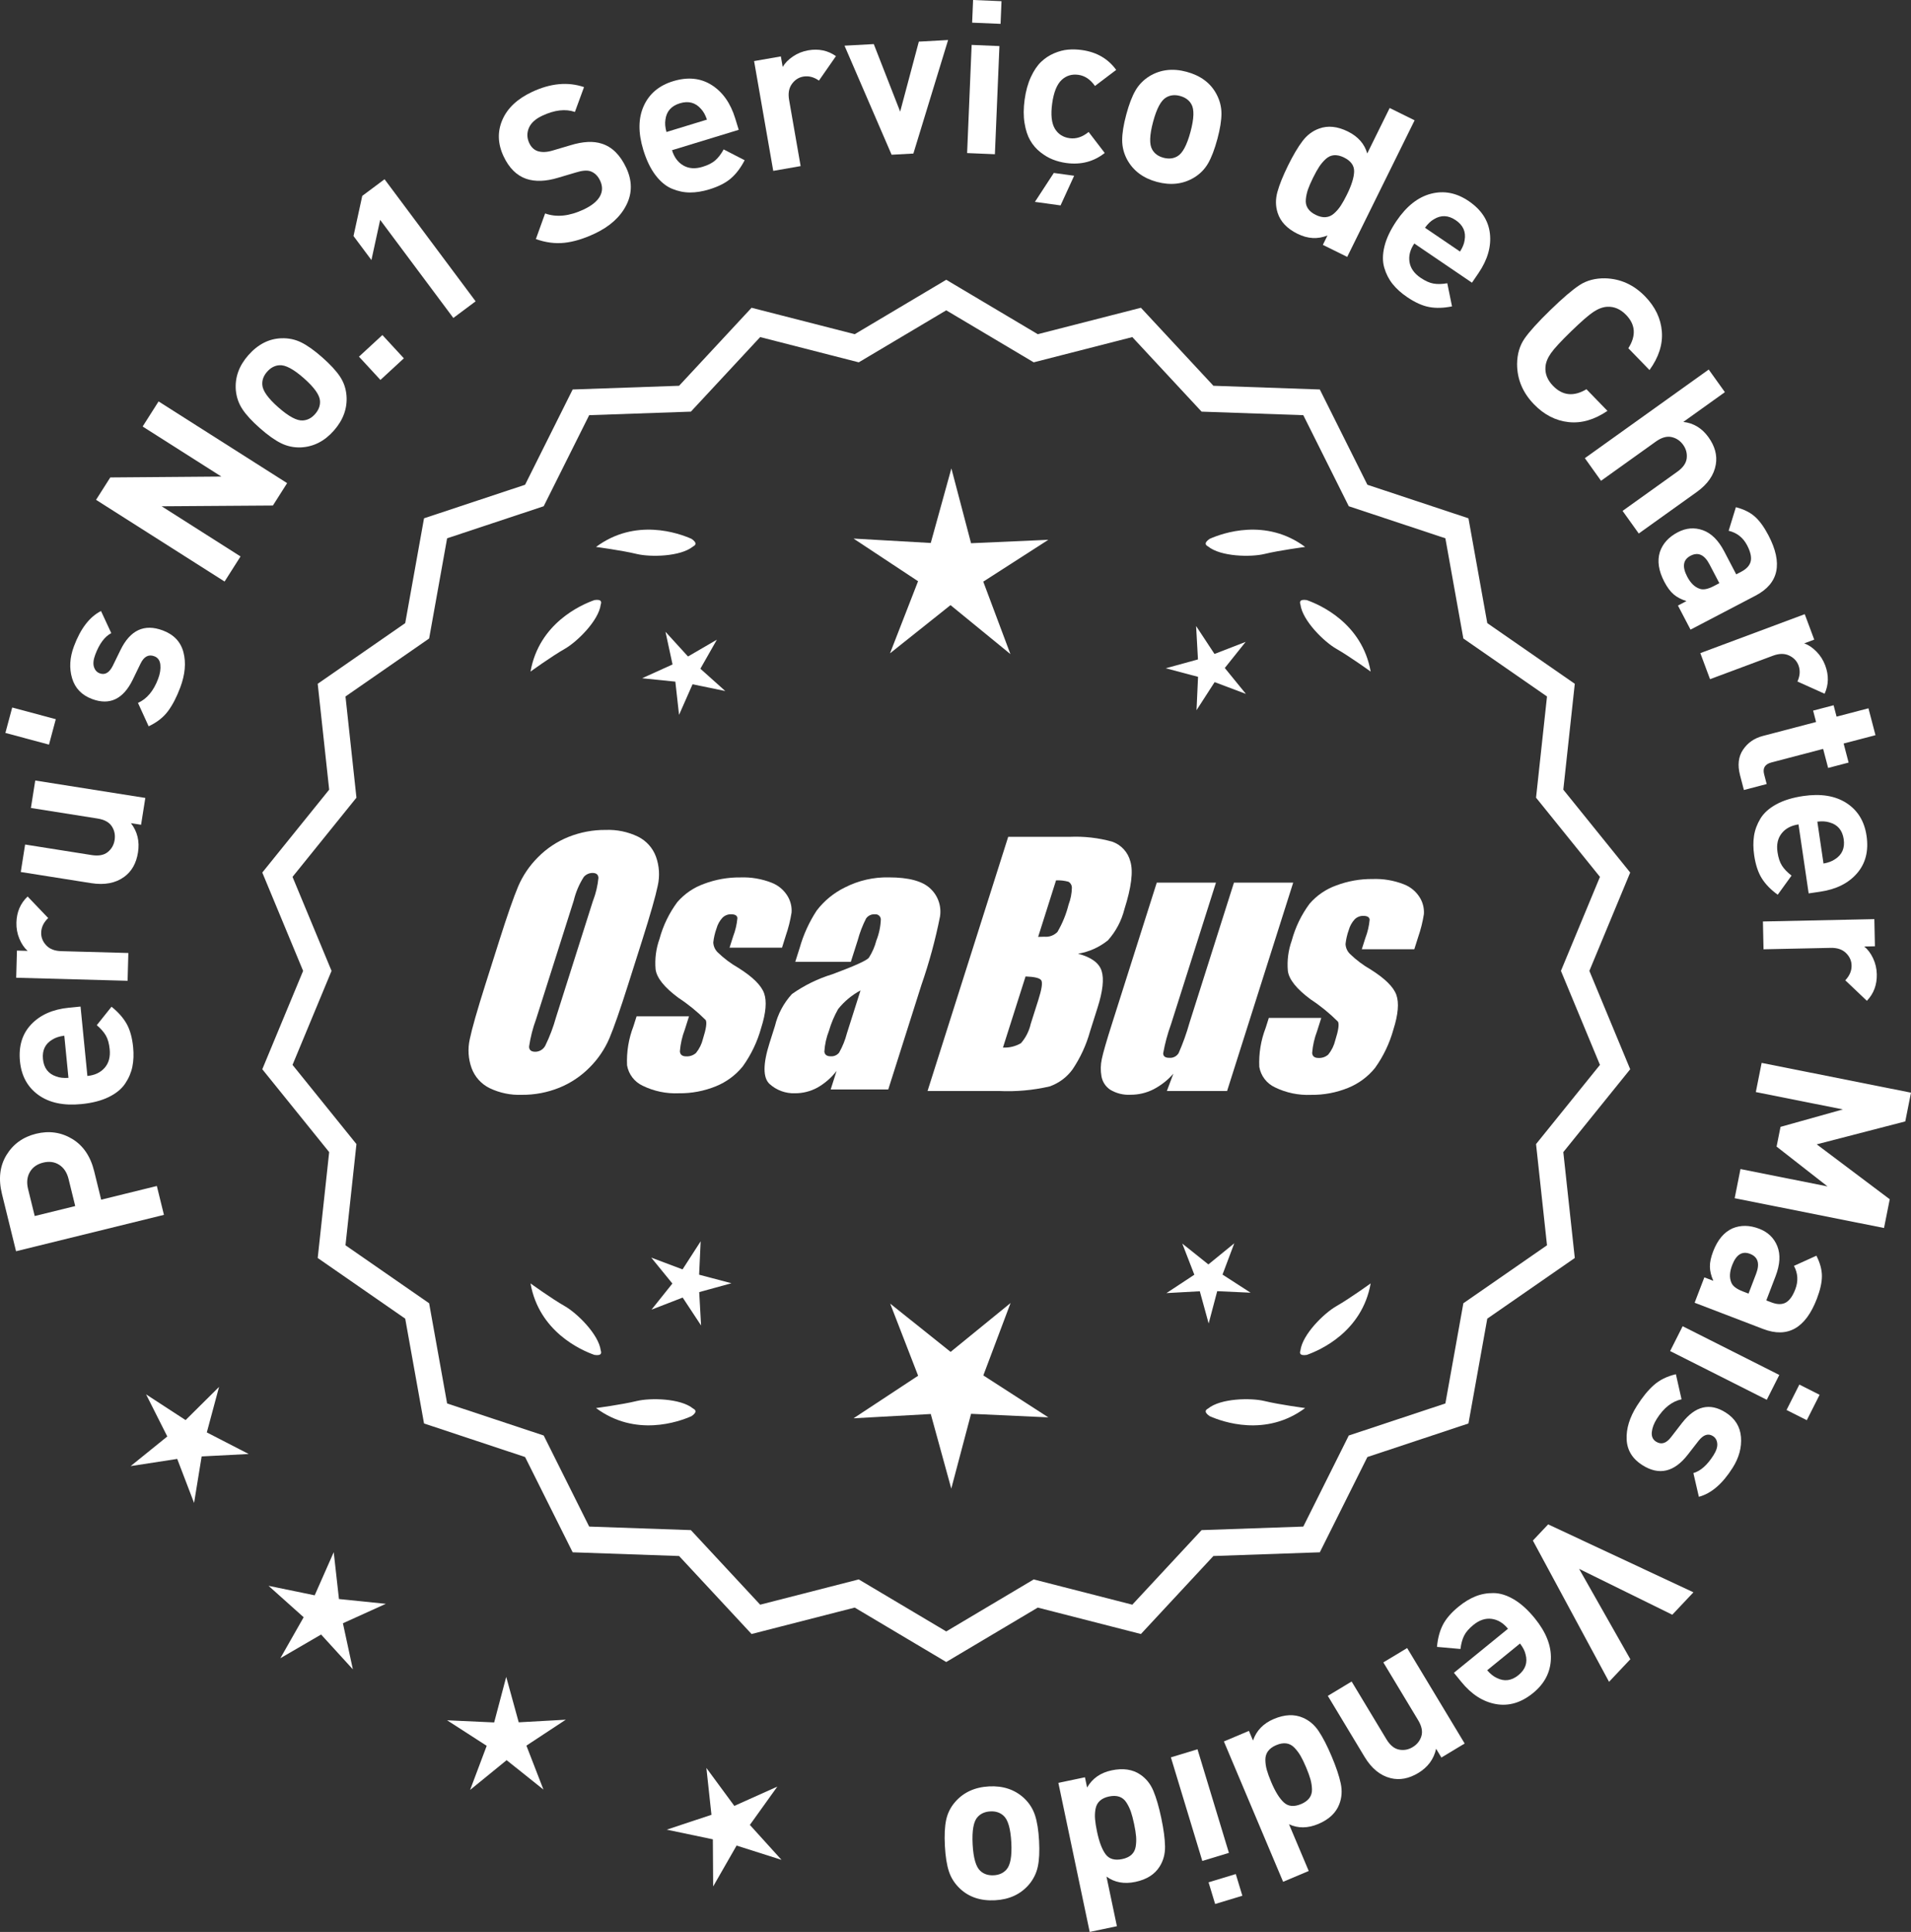 <?xml version="1.0" encoding="UTF-8"?>
<svg id="Layer_2" data-name="Layer 2" xmlns="http://www.w3.org/2000/svg" viewBox="0 0 303.76 307.03">
  <rect x="0" y="0" width="303.76" height="307.03" fill="#333333" stroke="none"/>
  <defs>
    <style>
      .cls-1 {
        fill: #fff;
      }
    </style>
  </defs>
  <g id="Layer_1-2" data-name="Layer 1">
    <g>
      <g>
        <polygon class="cls-1" points="34.819 220.413 29.5 225.686 23.222 221.6 26.593 228.289 20.768 232.997 28.171 231.858 30.849 238.853 32.053 231.461 39.533 231.075 32.874 227.646 34.819 220.413"/>
        <polygon class="cls-1" points="53.879 254.125 53.047 246.681 50.022 253.534 42.685 252.024 48.267 257.019 44.565 263.53 51.04 259.765 56.089 265.298 54.508 257.976 61.33 254.885 53.879 254.125"/>
        <polygon class="cls-1" points="82.452 273.717 80.465 266.494 78.55 273.736 71.067 273.393 77.362 277.452 74.724 284.463 80.53 279.731 86.382 284.406 83.675 277.422 89.931 273.301 82.452 273.717"/>
        <polygon class="cls-1" points="119.194 290.022 123.558 283.934 116.724 287.001 112.283 280.969 113.088 288.416 105.979 290.776 113.31 292.312 113.359 299.802 117.084 293.305 124.222 295.574 119.194 290.022"/>
      </g>
      <g>
        <path class="cls-1" d="M150.408,263.505l-14.465-8.599-16.302,4.175-11.457-12.326-16.818-.586-7.52-15.055-15.972-5.301-2.974-16.563-13.831-9.586,1.813-16.73-10.57-13.094,6.453-15.542-6.453-15.542,10.57-13.094-1.813-16.73,13.831-9.586,2.974-16.563,15.972-5.301,7.52-15.055,16.818-.586,11.457-12.326,16.302,4.175,14.465-8.599,14.465,8.599,16.302-4.175,11.457,12.326,16.818.586,7.52,15.055,15.972,5.301,2.974,16.563,13.831,9.586-1.813,16.73,10.57,13.094-6.453,15.542,6.453,15.542-10.57,13.094,1.813,16.73-13.831,9.586-2.974,16.563-15.972,5.301-7.52,15.055-16.818.586-11.457,12.326-16.302-4.175-14.465,8.599ZM136.42,251.586l13.988,8.315,13.988-8.315,15.764,4.038,11.079-11.92,16.263-.567,7.272-14.558,15.445-5.126,2.876-16.017,13.375-9.27-1.753-16.179,10.222-12.662-6.24-15.029,6.24-15.029-10.222-12.662,1.753-16.178-13.375-9.27-2.876-16.017-15.445-5.126-7.272-14.558-16.263-.567-11.079-11.92-15.764,4.038-13.988-8.316-13.988,8.316-15.764-4.038-11.079,11.92-16.263.567-7.272,14.558-15.445,5.126-2.876,16.017-13.375,9.27,1.753,16.178-10.222,12.662,6.24,15.029-6.24,15.029,10.222,12.662-1.753,16.179,13.375,9.27,2.876,16.017,15.445,5.126,7.272,14.558,16.263.567,11.079,11.92,15.764-4.038Z"/>
        <path class="cls-1" d="M150.408,264.132l-14.548-8.649-16.396,4.2-11.521-12.396-16.915-.59-7.563-15.141-16.063-5.333-2.991-16.658-13.91-9.641,1.823-16.827-10.632-13.169,6.49-15.631-6.49-15.631,10.632-13.17-1.823-16.827,13.91-9.641,2.991-16.658,16.063-5.332,7.563-15.141,16.915-.59,11.521-12.397,16.396,4.2,14.548-8.648,14.549,8.648,16.396-4.2,11.522,12.397,16.915.59,7.562,15.141,16.063,5.332,2.992,16.658,13.91,9.641-1.824,16.827,10.632,13.17-6.49,15.631,6.49,15.631-10.632,13.169,1.824,16.827-13.91,9.641-2.992,16.658-16.063,5.333-7.562,15.141-16.915.59-11.522,12.396-16.396-4.2-14.549,8.649ZM136.026,254.328l14.382,8.55,14.383-8.55.217.055,15.991,4.097,11.392-12.256,16.722-.582,7.477-14.969,15.88-5.271,2.957-16.469,13.752-9.531-1.803-16.634,10.509-13.019-6.416-15.453,6.416-15.453-10.509-13.02,1.803-16.634-13.752-9.531-2.957-16.469-15.88-5.27-7.477-14.969-16.722-.582-11.392-12.257-16.208,4.151-14.383-8.549-14.382,8.549-.217-.055-15.992-4.097-11.391,12.257-16.722.582-7.478,14.969-15.88,5.27-2.956,16.469-13.752,9.531,1.802,16.634-10.509,13.02,6.416,15.453-6.416,15.453,10.509,13.019-1.802,16.634,13.752,9.531,2.956,16.469,15.88,5.271,7.478,14.969,16.722.582,11.391,12.256,16.209-4.151ZM150.408,260.528l-14.071-8.365-15.857,4.062-11.145-11.99-16.359-.57-7.315-14.645-15.536-5.157-2.894-16.111-13.454-9.324,1.764-16.275-10.283-12.737,6.277-15.118-6.277-15.118,10.283-12.737-1.764-16.275,13.454-9.324,2.894-16.112,15.536-5.157,7.315-14.644,16.359-.571,11.145-11.989,15.857,4.062,14.071-8.365,14.071,8.365,15.858-4.062,11.144,11.989,16.36.571,7.314,14.644,15.537,5.157,2.894,16.112,13.454,9.324-1.765,16.275,10.283,12.737-6.277,15.118,6.277,15.118-10.283,12.737,1.765,16.275-13.454,9.324-2.894,16.111-15.537,5.157-7.314,14.645-16.36.57-11.144,11.99-15.858-4.062-14.071,8.365ZM136.503,251.008l.192.115,13.713,8.151,13.905-8.266.217.055,15.454,3.959,11.013-11.85,16.167-.562,7.229-14.473,15.354-5.095,2.858-15.922,13.296-9.215-1.743-16.082,10.16-12.587-6.203-14.94,6.203-14.94-10.16-12.587,1.743-16.082-13.296-9.215-2.858-15.923-15.354-5.095-7.229-14.472-16.167-.563-11.013-11.849-15.671,4.013-13.905-8.266-13.905,8.266-.217-.055-15.453-3.958-11.014,11.849-16.166.563-7.229,14.472-15.353,5.095-2.858,15.923-13.296,9.215,1.742,16.082-10.16,12.587,6.203,14.94-6.203,14.94,10.16,12.587-1.742,16.082,13.296,9.215,2.858,15.922,15.353,5.095,7.229,14.473,16.166.562,11.014,11.85,15.67-4.015Z"/>
      </g>
      <g>
        <polygon class="cls-1" points="111.128 202.58 111.372 197.274 108.493 201.737 103.522 199.867 106.878 203.984 103.562 208.133 108.515 206.214 111.437 210.649 111.142 205.346 116.263 203.938 111.128 202.58"/>
        <polygon class="cls-1" points="160.634 207.079 151.103 214.847 141.496 207.172 145.939 218.637 135.671 225.402 147.948 224.72 151.209 236.576 154.354 224.689 166.637 225.252 156.303 218.587 160.634 207.079"/>
        <polygon class="cls-1" points="194.322 202.562 196.193 197.591 192.076 200.947 187.926 197.631 189.845 202.584 185.41 205.506 190.713 205.211 192.121 210.332 193.48 205.198 198.786 205.441 194.322 202.562"/>
      </g>
      <g>
        <path class="cls-1" d="M192.023,223.855c-.197.099-.32.215-.359.348-.001.002-.003.003-.005.005.001 0.0.002.001.003.001-.063.227.115.505.606.846,2.043.909,8.925,3.375,15.191-1.283,0,0-4.07-.534-6.459-1.115-2.166-.527-6.98-.443-8.977,1.198Z"/>
        <path class="cls-1" d="M206.686,215.122c0.0.002-0.0.004-0.0.007.001-0.0.002-.001.003-.001.11.208.43.288,1.022.199,2.109-.742,8.805-3.676,10.161-11.365,0,0-3.325,2.407-5.461,3.625-1.936,1.104-5.378,4.471-5.703,7.036-.075.207-.085.376-.022.5Z"/>
      </g>
      <g>
        <path class="cls-1" d="M110.176,223.855c.197.099.32.215.359.348.001.002.003.003.005.005-.001 0-.002.001-.003.001.063.227-.115.505-.606.846-2.043.909-8.925,3.375-15.191-1.283,0,0,4.07-.534,6.459-1.115,2.166-.527,6.98-.443,8.977,1.198Z"/>
        <path class="cls-1" d="M95.512,215.122c-0.0.002 0.0.004 0.0.007-.001-0-.002-.001-.003-.001-.11.208-.43.288-1.022.199-2.109-.742-8.805-3.676-10.161-11.365,0,0,3.325,2.407,5.461,3.625,1.936,1.104,5.378,4.471,5.703,7.036.075.207.085.376.022.5Z"/>
      </g>
      <g>
        <path class="cls-1" d="M110.176,86.84c.197-.099.32-.215.359-.348.001-.002.003-.003.005-.005-.001-0-.002-.001-.003-.001.063-.227-.115-.505-.606-.846-2.043-.909-8.925-3.375-15.191,1.283,0,0,4.07.534,6.459,1.115,2.166.527,6.98.443,8.977-1.198Z"/>
        <path class="cls-1" d="M95.512,95.573c-0-.002 0-.004 0-.007-.001 0-.002.001-.003.001-.11-.208-.43-.288-1.022-.199-2.109.742-8.805,3.676-10.161,11.365,0,0,3.325-2.407,5.461-3.625,1.936-1.104,5.378-4.471,5.703-7.036.075-.207.085-.376.022-.5Z"/>
      </g>
      <g>
        <path class="cls-1" d="M192.023,86.84c-.197-.099-.32-.215-.359-.348-.001-.002-.003-.003-.005-.005.001-0.0.002-.001.003-.001-.063-.227.115-.505.606-.846,2.043-.909,8.925-3.375,15.191,1.283,0,0-4.07.534-6.459,1.115-2.166.527-6.98.443-8.977-1.198Z"/>
        <path class="cls-1" d="M206.686,95.573c0-.002-0-.004-0-.007.001 0.0.002.001.003.001.11-.208.43-.288,1.022-.199,2.109.742,8.805,3.676,10.161,11.365,0,0-3.325-2.407-5.461-3.625-1.936-1.104-5.378-4.471-5.703-7.036-.075-.207-.085-.376-.022-.5Z"/>
      </g>
      <g id="Group_4" data-name="Group 4">
        <g id="Group_1" data-name="Group 1">
          <path id="Path_1" data-name="Path 1" class="cls-1" d="M99.866,156.399c-1.287,4.058-2.289,6.932-3.006,8.623-.743,1.73-1.811,3.301-3.145,4.628-1.374,1.392-3.018,2.488-4.831,3.221-1.89.759-3.911,1.14-5.947,1.123-1.762.067-3.514-.296-5.104-1.059-1.333-.652-2.362-1.794-2.872-3.188-.534-1.48-.633-3.081-.285-4.615.343-1.661,1.174-4.572,2.493-8.734l2.193-6.911c1.287-4.058,2.289-6.932,3.006-8.623.743-1.73,1.811-3.301,3.145-4.628,1.374-1.392,3.018-2.488,4.831-3.221,1.89-.757,3.911-1.138,5.947-1.12,1.762-.067,3.514.296,5.104,1.059,1.332.654,2.36,1.796,2.872,3.189.534,1.48.633,3.082.285,4.616-.343,1.661-1.173,4.571-2.492,8.731l-2.194,6.909ZM94.275,143.125c.442-1.159.728-2.373.849-3.608-.025-.526-.342-.786-.951-.786-.528.006-1.028.236-1.375.634-.738,1.153-1.278,2.422-1.598,3.754l-5.99,18.863c-.521,1.405-.892,2.861-1.11,4.343,0,.552.337.824.98.824.663-.002,1.272-.367,1.586-.951.708-1.449,1.281-2.96,1.712-4.514l5.891-18.565.005.005Z"/>
          <path id="Path_2" data-name="Path 2" class="cls-1" d="M124.302,150.607h-8.337l.571-1.795c.36-.932.588-1.91.678-2.904-.032-.406-.374-.609-1.027-.609-.511-.005-1.002.199-1.36.563-.44.48-.76,1.059-.932,1.687-.261.721-.434,1.471-.516,2.234.027.588.273,1.145.692,1.559.987.957,2.09,1.787,3.283,2.47,2.283,1.433,3.65,2.78,4.102,4.039.45,1.262.298,3.1-.469,5.516-.606,2.188-1.593,4.253-2.916,6.099-1.134,1.403-2.607,2.494-4.28,3.17-1.866.76-3.866,1.137-5.881,1.11-1.989.089-3.969-.323-5.758-1.198-1.308-.611-2.234-1.824-2.479-3.246-.096-2.11.247-4.217,1.008-6.188l.507-1.598h8.334l-.665,2.097c-.426,1.113-.691,2.281-.786,3.469.038.533.375.799.995.799.573.035,1.136-.159,1.566-.539.535-.66.914-1.431,1.11-2.258.501-1.579.646-2.568.436-2.968-1.324-1.328-2.782-2.516-4.35-3.545-2.238-1.661-3.445-3.17-3.62-4.527-.144-1.635.068-3.281.622-4.825.569-2.111,1.53-4.096,2.831-5.852,1.142-1.318,2.605-2.319,4.247-2.904,1.841-.694,3.795-1.04,5.763-1.02,1.695-.065,3.385.22,4.965.837,1.093.416,2.01,1.195,2.597,2.206.446.77.652,1.655.589,2.543-.197,1.246-.505,2.473-.919,3.665l-.603,1.927v-.013Z"/>
          <path id="Path_3" data-name="Path 3" class="cls-1" d="M135.24,152.859h-8.832l.704-2.219c.594-2.102,1.506-4.101,2.703-5.929,1.19-1.558,2.727-2.818,4.489-3.678,2.159-1.102,4.557-1.651,6.981-1.598,3.183,0,5.391.602,6.626,1.807,1.207,1.138,1.77,2.801,1.503,4.439-.732,3.678-1.717,7.301-2.948,10.842l-5.275,16.619h-9.151l.939-2.948c-.833,1.085-1.877,1.991-3.069,2.663-1.084.587-2.299.892-3.532.888-1.495.057-2.952-.476-4.058-1.483-1.059-.989-1.059-3.155,0-6.499l.863-2.723c.457-1.89,1.387-3.633,2.701-5.066,1.961-1.384,4.13-2.445,6.425-3.145,3.5-1.3,5.432-2.171,5.795-2.614.543-.846.947-1.772,1.198-2.745.429-1.076.669-2.218.71-3.376-.029-.466-.43-.82-.895-.792-.018.001-.037.003-.055.005-.549-.041-1.079.21-1.395.66-.559,1.094-1.001,2.244-1.319,3.43l-1.105,3.462ZM136.785,157.398c-1.375.739-2.587,1.749-3.563,2.968-.617,1.087-1.105,2.242-1.452,3.442-.417,1.06-.665,2.179-.735,3.316.057.494.387.748,1.008.748.515.039,1.016-.18,1.337-.584.548-.968.966-2.005,1.243-3.082l2.162-6.809Z"/>
        </g>
        <g id="Group_3" data-name="Group 3">
          <path id="Path_7" data-name="Path 7" class="cls-1" d="M160.248,132.992h9.778c2.286-.102,4.574.159,6.778.773,1.417.502,2.491,1.676,2.866,3.132.482,1.573.169,4.102-.939,7.589-.458,1.832-1.352,3.527-2.606,4.939-1.376,1.117-3.019,1.855-4.768,2.143,2.092.552,3.341,1.458,3.747,2.732s.191,3.227-.647,5.852l-1.186,3.747c-.599,2.16-1.543,4.209-2.797,6.068-.911,1.247-2.181,2.187-3.64,2.694-2.64.61-5.352.853-8.059.723h-11.338l12.82-40.394h-.012ZM163.018,155.176l-3.594,11.305c1.003.055,2-.187,2.866-.697.763-.878,1.295-1.933,1.548-3.069l1.198-3.766c.552-1.731.712-2.779.481-3.145-.229-.368-1.059-.571-2.505-.622l.005-.007ZM167.862,139.908l-2.847,8.985c.425-.019.755-.025.989-.025.773.074,1.538-.207,2.08-.762.796-1.36,1.394-2.827,1.775-4.356.325-.849.501-1.747.519-2.656.007-.396-.201-.766-.545-.964-.638-.177-1.299-.25-1.96-.218l-.012-.003Z"/>
          <path id="Path_8" data-name="Path 8" class="cls-1" d="M205.557,140.278l-10.506,33.107h-9.574l1.034-2.752c-.9,1.034-1.989,1.886-3.208,2.511-1.107.552-2.327.839-3.563.837-1.145.071-2.284-.208-3.267-.799-.732-.487-1.233-1.252-1.389-2.118-.163-.914-.146-1.851.051-2.759.197-.957.742-2.86,1.649-5.7l7.089-22.332h9.409l-7.152,22.528c-.542,1.492-.956,3.028-1.236,4.59,0,.481.317.723.97.723.596.053,1.171-.237,1.483-.748.687-1.562,1.264-3.17,1.725-4.812l7.07-22.28h9.409l.005.004Z"/>
          <path id="Path_9" data-name="Path 9" class="cls-1" d="M224.799,150.86h-8.338l.571-1.795c.36-.932.588-1.91.678-2.904-.032-.406-.374-.609-1.027-.609-.511-.004-1.001.199-1.359.563-.44.48-.76,1.059-.932,1.687-.26.721-.432,1.47-.514,2.231.027.588.273,1.145.692,1.559.986.958,2.089,1.788,3.281,2.472,2.283,1.433,3.65,2.78,4.102,4.039.45,1.262.298,3.1-.469,5.516-.606,2.188-1.593,4.253-2.916,6.099-1.134,1.403-2.607,2.494-4.28,3.17-1.866.76-3.866,1.137-5.881,1.11-1.989.089-3.969-.323-5.758-1.198-1.308-.611-2.234-1.824-2.479-3.246-.096-2.11.247-4.217,1.008-6.188l.507-1.598h8.338l-.665,2.099c-.426,1.113-.691,2.281-.786,3.469.038.533.375.799.995.799.573.035,1.136-.159,1.566-.539.535-.66.914-1.431,1.11-2.258.501-1.579.646-2.568.436-2.968-1.324-1.328-2.782-2.516-4.35-3.545-2.238-1.661-3.445-3.17-3.62-4.527-.144-1.635.068-3.281.622-4.825.569-2.111,1.53-4.096,2.831-5.852,1.142-1.318,2.605-2.319,4.247-2.904,1.841-.694,3.795-1.04,5.763-1.02,1.695-.065,3.385.22,4.965.837,1.096.414,2.016,1.194,2.606,2.206.446.77.652,1.655.589,2.543-.197,1.246-.505,2.473-.919,3.665l-.609,1.921-.007-.009Z"/>
        </g>
      </g>
      <g>
        <path class="cls-1" d="M1.031,183.559c1.065-1.744,2.633-2.871,4.701-3.38,2.069-.509,3.979-.237,5.732.813,1.753,1.052,2.921,2.766,3.506,5.143l1.112,4.523,8.849-2.176,1.128,4.589-23.508,5.781-2.241-9.112c-.585-2.377-.343-4.438.721-6.182ZM9.416,185.12c-.734-.473-1.587-.59-2.555-.353-.969.238-1.675.739-2.117,1.502-.441.762-.536,1.66-.282,2.695l1.056,4.292,6.438-1.584-1.055-4.292c-.255-1.034-.749-1.788-1.484-2.261Z"/>
        <path class="cls-1" d="M12.803,159.968l1.089,11.03c1.173-.115,2.087-.548,2.741-1.295.656-.748.923-1.731.802-2.949-.088-.902-.29-1.629-.606-2.178-.316-.55-.798-1.101-1.445-1.651l2.343-2.931c1.063.852,1.864,1.758,2.403,2.719.538.96.882,2.196,1.032,3.707.111,1.129.07,2.162-.121,3.104-.192.942-.576,1.84-1.152,2.693-.576.854-1.45,1.567-2.625,2.139-1.173.571-2.617.941-4.332,1.11-2.818.278-5.093-.203-6.821-1.445-1.728-1.241-2.707-3.023-2.937-5.347-.238-2.414.36-4.375,1.795-5.883,1.434-1.508,3.426-2.388,5.974-2.64l1.861-.184ZM10.219,164.596c-.765.099-1.383.296-1.854.593-1.165.662-1.677,1.703-1.537,3.124.141,1.422.847,2.343,2.117,2.764.521.199,1.167.272,1.936.219l-.661-6.699Z"/>
        <path class="cls-1" d="M4.39,142.477l3.273,3.423c-.721.683-1.095,1.455-1.117,2.315-.021.748.244,1.419.795,2.012.55.594,1.348.904,2.39.933l10.671.293-.121,4.418-17.707-.485.118-4.316,1.699.047c-.531-.468-.967-1.109-1.309-1.923-.339-.814-.498-1.675-.473-2.581.046-1.677.639-3.055,1.78-4.135Z"/>
        <path class="cls-1" d="M23.099,126.811l-.676,4.265-1.611-.255c1.027,1.333,1.402,2.884,1.122,4.652-.272,1.725-1.005,3.02-2.199,3.886-1.374.999-3.124,1.33-5.251.993l-11.183-1.771.691-4.365,10.577,1.675c1.098.174,1.949.016,2.554-.474.605-.489.97-1.126,1.094-1.909.128-.807-.021-1.535-.445-2.188s-1.185-1.066-2.282-1.239l-10.578-1.675.69-4.365,17.497,2.77Z"/>
        <path class="cls-1" d="M8.869,114.298l-1.082,4.039-6.93-1.857,1.083-4.039,6.929,1.857Z"/>
        <path class="cls-1" d="M25.868,100.186c1.764.657,2.86,1.817,3.292,3.479.433,1.661.266,3.521-.503,5.582-.571,1.528-1.223,2.786-1.953,3.771s-1.756,1.788-3.075,2.408l-1.697-3.718c1.42-.632,2.491-1.913,3.212-3.846.302-.807.416-1.551.343-2.23-.072-.681-.395-1.128-.968-1.342-.913-.341-1.642.054-2.184,1.182l-1.253,2.58c-1.507,3.066-3.651,4.081-6.434,3.043-1.656-.618-2.72-1.723-3.191-3.313-.471-1.592-.373-3.279.293-5.062,1.054-2.824,2.49-4.695,4.308-5.614l1.63,3.512c-1.053.551-1.903,1.697-2.553,3.438-.294.785-.359,1.433-.198,1.939.162.509.465.846.91,1.012.829.309,1.521-.086,2.076-1.186l1.229-2.517c1.547-3.173,3.786-4.212,6.716-3.118Z"/>
        <path class="cls-1" d="M45.64,76.781l-2.262,3.559-17.683.121,12.539,7.971-2.535,3.988-20.431-12.985,2.263-3.559,17.654-.14-12.512-7.952,2.535-3.988,20.431,12.985Z"/>
        <path class="cls-1" d="M51.225,56.796c1.273,1.124,2.214,2.141,2.817,3.05.604.91.947,1.916,1.034,3.019.158,2.014-.512,3.871-2.011,5.571-1.483,1.684-3.234,2.572-5.252,2.668-1.121.038-2.172-.185-3.148-.669-.979-.484-2.098-1.281-3.356-2.39-1.257-1.109-2.185-2.115-2.778-3.018-.596-.901-.944-1.911-1.047-3.029-.158-2.013.504-3.861,1.987-5.545,1.529-1.734,3.287-2.632,5.274-2.693,1.122-.039,2.167.181,3.137.657.97.478,2.084,1.271,3.343,2.379ZM48.302,60.111c-1.649-1.453-2.946-2.143-3.89-2.066-.735.046-1.388.393-1.957,1.038-.555.63-.809,1.312-.762,2.048.043.945.889,2.145,2.538,3.598,1.667,1.469,2.972,2.166,3.914,2.09.737-.046,1.382-.384,1.937-1.014.569-.646.83-1.336.784-2.072-.044-.945-.899-2.151-2.564-3.621Z"/>
        <path class="cls-1" d="M64.196,56.945l-3.725,3.435-3.411-3.698,3.723-3.436,3.413,3.699Z"/>
        <path class="cls-1" d="M75.602,47.888l-3.542,2.644-11.631-15.587-1.39,6.382-2.847-3.814,1.39-6.382,3.543-2.644,14.477,19.401Z"/>
        <path class="cls-1" d="M99.536,26.656c.975,2.072.979,4.055.017,5.947-.964,1.894-2.635,3.399-5.014,4.519-1.743.82-3.354,1.309-4.835,1.466-1.478.157-2.986-.042-4.524-.596l1.467-4.071c1.809.651,3.853.442,6.129-.628,1.271-.599,2.13-1.29,2.574-2.075s.46-1.619.046-2.501c-.357-.759-.868-1.258-1.531-1.497-.562-.187-1.336-.123-2.316.188l-2.804.83c-1.971.602-3.671.662-5.099.182-1.528-.533-2.727-1.724-3.596-3.569-.936-1.989-1.003-3.918-.203-5.785.8-1.865,2.37-3.35,4.708-4.449,2.954-1.39,5.714-1.646,8.278-.774l-1.449,3.95c-1.498-.522-3.232-.321-5.202.604-1.086.512-1.795,1.164-2.123,1.957-.327.793-.304,1.59.072,2.39.31.656.761,1.083,1.354,1.279.675.209,1.472.173,2.391-.109l2.804-.83c1.991-.611,3.657-.692,4.994-.245,1.62.516,2.908,1.789,3.863,3.819Z"/>
        <path class="cls-1" d="M117.42,20.633l-10.601,3.24c.345,1.127.948,1.938,1.811,2.433.861.495,1.879.563,3.048.206.868-.266,1.539-.607,2.017-1.025.477-.418.922-.998,1.334-1.741l3.335,1.719c-.626,1.21-1.356,2.174-2.191,2.892-.836.718-1.979,1.299-3.432,1.742-1.084.331-2.106.496-3.067.493s-1.916-.202-2.867-.599-1.822-1.114-2.613-2.152-1.438-2.381-1.942-4.028c-.828-2.71-.805-5.034.072-6.973.877-1.939,2.432-3.25,4.665-3.933,2.318-.709,4.36-.509,6.12.6,1.762,1.109,3.016,2.889,3.765,5.338l.548,1.789ZM112.372,19.011c-.246-.73-.562-1.298-.946-1.702-.878-1.011-2-1.309-3.365-.891-1.366.418-2.131,1.291-2.292,2.62-.092.551-.037,1.197.166,1.94l6.438-1.968Z"/>
        <path class="cls-1" d="M132.878,8.92l-2.704,3.889c-.813-.571-1.645-.783-2.493-.635-.735.128-1.34.521-1.812,1.179-.472.657-.618,1.5-.438,2.526l1.833,10.518-4.354.76-3.044-17.45,4.255-.742.293,1.675c.353-.614.894-1.168,1.624-1.664.73-.495,1.543-.821,2.436-.978,1.652-.288,3.121.021,4.406.923Z"/>
        <path class="cls-1" d="M150.704,6.36l-5.518,18.042-3.462.189-7.486-17.331,4.651-.255,4.196,10.735,2.967-11.126,4.651-.255Z"/>
        <path class="cls-1" d="M158.142,24.511l-4.416-.185.72-17.189,4.416.186-.72,17.188ZM159.043,3.791l-4.518-.189.15-3.602,4.518.189-.15,3.602Z"/>
        <path class="cls-1" d="M175.598,24.312c-1.747,1.384-3.788,1.914-6.124,1.592-.74-.103-1.447-.286-2.12-.551-.672-.264-1.335-.652-1.983-1.166-.65-.513-1.188-1.136-1.613-1.87-.425-.733-.726-1.655-.904-2.768-.18-1.111-.173-2.352.016-3.722.188-1.369.52-2.565.993-3.587.472-1.021,1.012-1.822,1.618-2.402.605-.579,1.292-1.034,2.059-1.363.767-.328,1.509-.524,2.226-.585s1.447-.041,2.188.062c2.357.325,4.18,1.378,5.468,3.157l-3.373,2.555c-.727-1.038-1.606-1.629-2.638-1.771-1.034-.143-1.918.125-2.651.802-.763.718-1.267,1.965-1.511,3.738-.249,1.797-.103,3.144.437,4.042.523.85,1.302,1.346,2.335,1.488,1.032.143,2.039-.187,3.02-.99l2.56,3.34ZM170.739,27.932l-2.16,4.713-4.075-.562,3.002-4.597,3.233.446Z"/>
        <path class="cls-1" d="M193.506,22.087c-.44,1.642-.935,2.936-1.48,3.88-.548.944-1.297,1.7-2.245,2.267-1.734,1.037-3.694,1.262-5.885.675-2.167-.582-3.741-1.755-4.724-3.521-.532-.987-.799-2.027-.799-3.118-.001-1.092.216-2.447.651-4.067.434-1.62.923-2.897,1.467-3.831.543-.933,1.294-1.694,2.25-2.283,1.733-1.036,3.683-1.265,5.851-.683,2.233.599,3.818,1.775,4.756,3.528.533.988.801,2.022.805,3.103.003,1.081-.213,2.432-.646,4.051ZM189.236,20.941c.57-2.123.611-3.59.125-4.401-.369-.639-.969-1.069-1.801-1.293-.81-.218-1.533-.142-2.173.227-.826.459-1.525,1.751-2.095,3.874-.575,2.146-.62,3.623-.134,4.435.367.639.958,1.066,1.768,1.283.832.224,1.567.151,2.206-.218.827-.458,1.528-1.76,2.104-3.906Z"/>
        <path class="cls-1" d="M214.143,40.827l-3.872-1.911.737-1.494c-1.548.627-3.136.539-4.761-.264-1.667-.823-2.722-1.938-3.165-3.345-.34-1.052-.351-2.157-.032-3.314s.884-2.559,1.696-4.205c.803-1.626,1.566-2.918,2.292-3.874.725-.957,1.608-1.62,2.65-1.99,1.386-.504,2.903-.35,4.55.463,1.626.803,2.654,1.969,3.089,3.497l3.566-7.226,3.964,1.956-10.715,21.707ZM214.106,30.914c.731-1.483,1.11-2.699,1.137-3.647.025-.948-.511-1.693-1.607-2.235-.57-.28-1.098-.401-1.584-.364-.487.038-.927.238-1.319.6-.394.362-.738.768-1.035,1.215-.296.447-.626,1.037-.987,1.769-.36.731-.629,1.352-.805,1.859-.174.508-.288,1.033-.341,1.575-.053.543.054,1.019.318,1.428.266.409.683.755,1.253,1.035.569.281,1.096.402,1.583.364.486-.037.931-.234,1.335-.592.403-.356.758-.769,1.065-1.237.308-.468.636-1.058.987-1.769Z"/>
        <path class="cls-1" d="M233.976,44.927l-9.169-6.228c-.663.976-.917,1.954-.762,2.937.155.981.739,1.816,1.752,2.504.75.51,1.438.819,2.062.928.624.109,1.355.093,2.193-.052l.751,3.675c-1.334.271-2.544.307-3.626.105-1.084-.201-2.252-.729-3.508-1.581-.94-.637-1.708-1.33-2.308-2.08-.601-.75-1.045-1.62-1.332-2.609-.287-.99-.273-2.118.039-3.386.312-1.267.952-2.612,1.92-4.038,1.592-2.344,3.418-3.782,5.479-4.314,2.061-.533,4.057-.144,5.987,1.169,2.007,1.362,3.131,3.077,3.371,5.144.238,2.068-.36,4.161-1.798,6.28l-1.052,1.547ZM232.075,39.979c.414-.65.657-1.252.732-1.805.237-1.318-.234-2.378-1.416-3.181-1.182-.802-2.341-.85-3.479-.143-.486.272-.955.721-1.406,1.346l5.569,3.782Z"/>
        <path class="cls-1" d="M255.511,65.298c-2.072,1.412-4.134,2.007-6.182,1.785-2.048-.223-3.878-1.163-5.489-2.821-1.8-1.854-2.698-3.999-2.694-6.436.021-1.57.419-2.911,1.188-4.021.77-1.111,2.138-2.621,4.105-4.532s3.518-3.235,4.65-3.972c1.133-.737,2.484-1.094,4.056-1.07,2.436.066,4.553,1.027,6.354,2.882,1.61,1.658,2.497,3.515,2.659,5.568s-.493,4.097-1.965,6.127l-3.363-3.464c1.263-1.984,1.145-3.75-.355-5.295-.9-.927-1.904-1.357-3.012-1.294-.689.038-1.414.308-2.175.81-.762.502-1.945,1.534-3.556,3.098s-2.678,2.719-3.201,3.464c-.523.746-.815,1.463-.872,2.151-.097,1.104.305,2.12,1.205,3.047,1.516,1.562,3.285,1.739,5.307.535l3.34,3.438Z"/>
        <path class="cls-1" d="M260.486,84.787l-2.572-3.594,8.71-6.232c.902-.646,1.397-1.355,1.486-2.13.087-.772-.1-1.482-.561-2.128-.476-.663-1.093-1.078-1.854-1.245-.76-.167-1.592.073-2.496.72l-8.709,6.231-2.571-3.595,19.687-14.086,2.572,3.595-6.608,4.729c1.641.19,2.978,1.005,4.006,2.442,1.015,1.42,1.402,2.857,1.161,4.312-.278,1.677-1.292,3.141-3.044,4.394l-9.207,6.588Z"/>
        <path class="cls-1" d="M268.715,100.063l-2-3.827,1.356-.709c-.826-.259-1.505-.613-2.034-1.065-.53-.452-1.027-1.12-1.489-2.004-.913-1.747-1.148-3.325-.707-4.731.451-1.337,1.401-2.383,2.848-3.139,1.326-.693,2.656-.801,3.994-.322,1.336.478,2.467,1.601,3.39,3.368l1.906,3.646.784-.409c.863-.451,1.37-1.011,1.521-1.677.15-.667-.043-1.513-.577-2.537-.642-1.226-1.618-1.993-2.932-2.305l1.15-3.746c1.241.322,2.242.816,2.999,1.481.757.666,1.482,1.662,2.175,2.987,2.331,4.46,1.647,7.656-2.049,9.588l-10.335,5.401ZM272.453,93.122l.844-.44-1.56-2.983c-.808-1.547-1.814-2.005-3.021-1.375-1.185.619-1.362,1.723-.533,3.31.535,1.024,1.19,1.666,1.966,1.927.552.223,1.318.077,2.304-.438Z"/>
        <path class="cls-1" d="M290.026,110.253l-4.317-1.945c.412-.903.469-1.759.168-2.566-.263-.7-.761-1.223-1.493-1.566-.732-.343-1.588-.333-2.564.031l-10.003,3.731-1.544-4.141,16.597-6.191,1.51,4.046-1.594.594c.668.234,1.313.665,1.934,1.293.621.627,1.091,1.365,1.407,2.215.587,1.571.553,3.071-.1,4.5Z"/>
        <path class="cls-1" d="M277.2,125.552l-.611-2.336c-.425-1.623-.267-2.982.478-4.079s1.785-1.82,3.122-2.171l8.485-2.223-.473-1.809,3.256-.853.473,1.809,5.066-1.326,1.119,4.275-5.064,1.326.792,3.026-3.256.853-.793-3.025-8.222,2.153c-1.031.271-1.417.898-1.158,1.885l.405,1.546-3.619.948Z"/>
        <path class="cls-1" d="M287.493,141.984l-1.616-10.966c-1.166.172-2.06.647-2.677,1.426-.619.778-.84,1.773-.66,2.984.132.896.368,1.612.712,2.146.342.534.849,1.061,1.521,1.58l-2.198,3.039c-1.104-.799-1.947-1.666-2.53-2.6-.586-.934-.988-2.151-1.21-3.653-.165-1.122-.174-2.157-.028-3.106.147-.949.487-1.864,1.021-2.745.535-.881,1.375-1.635,2.521-2.262,1.144-.627,2.568-1.065,4.272-1.317,2.804-.413,5.098-.041,6.885,1.116,1.785,1.157,2.849,2.891,3.188,5.2.354,2.399-.148,4.387-1.51,5.962-1.36,1.575-3.307,2.55-5.841,2.923l-1.85.273ZM289.853,137.237c.759-.135,1.366-.362,1.824-.682,1.131-.717,1.593-1.781,1.385-3.194-.209-1.412-.958-2.299-2.248-2.658-.529-.174-1.179-.216-1.943-.126l.982,6.66Z"/>
        <path class="cls-1" d="M296.747,159.053l-3.435-3.26c.687-.718,1.021-1.507,1.003-2.367-.016-.748-.312-1.405-.893-1.971-.578-.566-1.389-.838-2.431-.816l-10.674.227-.094-4.419,17.71-.375.092,4.316-1.699.036c.553.441,1.02,1.061,1.399,1.857.379.797.579,1.648.598,2.556.035,1.677-.49,3.082-1.577,4.216Z"/>
        <path class="cls-1" d="M275.731,190.426l.924-4.635,13.838,2.759-8.1-6.329.626-3.135,9.912-2.773-13.837-2.758.925-4.636,23.74,4.733-.91,4.568-14.074,3.643,11.607,8.728-.911,4.568-23.74-4.733Z"/>
        <path class="cls-1" d="M269.367,207.035l1.545-4.032,1.429.548c-.353-.791-.534-1.535-.547-2.23-.013-.696.159-1.511.517-2.442.706-1.841,1.731-3.062,3.077-3.663,1.303-.545,2.715-.525,4.239.058,1.396.535,2.358,1.462,2.885,2.78s.433,2.909-.28,4.771l-1.472,3.842.826.316c.909.349,1.664.358,2.264.029.599-.328,1.105-1.032,1.519-2.111.495-1.292.424-2.532-.212-3.723l3.569-1.618c.58,1.145.872,2.221.874,3.229.003,1.008-.265,2.211-.799,3.607-1.801,4.699-4.648,6.303-8.542,4.811l-10.892-4.172ZM277.045,205.243l.889.341,1.204-3.144c.625-1.63.302-2.688-.968-3.175-1.25-.479-2.194.118-2.834,1.791-.414,1.079-.461,1.995-.144,2.749.197.561.815,1.04,1.853,1.438Z"/>
        <path class="cls-1" d="M265.473,214.715l1.989-3.947,15.363,7.745-1.99,3.946-15.362-7.744ZM283.977,224.081l2.037-4.038,3.218,1.623-2.036,4.037-3.219-1.622Z"/>
        <path class="cls-1" d="M261.072,232.854c-1.591-1.006-2.427-2.365-2.511-4.08-.081-1.715.464-3.502,1.638-5.36.872-1.379,1.768-2.477,2.685-3.291.916-.814,2.086-1.391,3.504-1.727l.899,3.986c-1.521.326-2.831,1.361-3.933,3.105-.46.728-.726,1.433-.793,2.113-.068.681.156,1.185.674,1.512.824.521,1.616.284,2.378-.709l1.756-2.27c2.104-2.692,4.411-3.245,6.921-1.659,1.495.944,2.309,2.243,2.444,3.897.134,1.654-.307,3.285-1.324,4.895-1.61,2.549-3.399,4.086-5.368,4.612l-.874-3.771c1.142-.324,2.211-1.271,3.204-2.843.447-.709.644-1.328.59-1.858s-.281-.922-.684-1.176c-.747-.473-1.506-.228-2.273.734l-1.721,2.212c-2.164,2.788-4.568,3.347-7.212,1.676Z"/>
        <path class="cls-1" d="M255.762,267.278l-12.106-22.446,2.427-2.572,23.093,10.796-3.359,3.562-14.812-7.287,8.142,14.361-3.383,3.586Z"/>
        <path class="cls-1" d="M231.106,265.846l8.595-6.999c-.745-.913-1.609-1.438-2.595-1.57s-1.952.187-2.902.96c-.702.572-1.196,1.143-1.479,1.709-.283.567-.477,1.272-.579,2.116l-3.735-.334c.123-1.357.436-2.525.938-3.505.504-.979,1.344-1.949,2.521-2.908.88-.716,1.765-1.253,2.654-1.613.892-.36,1.852-.536,2.882-.526,1.03.008,2.107.344,3.231,1.007,1.125.663,2.231,1.662,3.318,2.998,1.789,2.197,2.644,4.359,2.562,6.485-.08,2.127-1.025,3.927-2.836,5.401-1.88,1.531-3.846,2.115-5.895,1.753-2.05-.363-3.882-1.537-5.5-3.523l-1.181-1.45ZM236.392,265.444c.504.583,1.011.989,1.519,1.219,1.194.605,2.346.458,3.452-.444,1.108-.901,1.486-1.999,1.135-3.291-.121-.545-.416-1.123-.886-1.734l-5.22,4.251Z"/>
        <path class="cls-1" d="M211.061,269.513l3.786-2.281,5.527,9.173c.573.951,1.242,1.501,2.006,1.649.766.148,1.486.018,2.165-.392.7-.421,1.161-1.004,1.389-1.749.226-.745.052-1.593-.521-2.544l-5.527-9.174,3.786-2.281,9.142,15.173-3.698,2.229-.843-1.397c-.358,1.645-1.304,2.929-2.838,3.854-1.494.9-2.957,1.173-4.39.818-1.648-.409-3.029-1.536-4.14-3.38l-5.844-9.697Z"/>
        <path class="cls-1" d="M194.543,276.758l3.978-1.679.648,1.534c.538-1.58,1.643-2.723,3.312-3.428,1.714-.723,3.245-.792,4.601-.207,1.019.431,1.861,1.146,2.528,2.144.667.997,1.357,2.342,2.071,4.033.705,1.671,1.183,3.093,1.432,4.268.25,1.174.174,2.275-.228,3.307-.524,1.378-1.634,2.425-3.325,3.138-1.671.705-3.227.722-4.666.051l3.133,7.424-4.071,1.719-9.413-22.303ZM202.065,283.215c.643,1.523,1.315,2.605,2.016,3.245s1.614.721,2.742.245c.584-.247,1.021-.566,1.311-.959.29-.394.426-.857.41-1.391-.018-.535-.098-1.061-.242-1.578-.144-.517-.374-1.151-.691-1.903-.318-.751-.611-1.36-.882-1.823-.269-.465-.592-.895-.967-1.289-.377-.396-.806-.626-1.29-.692-.483-.067-1.018.023-1.602.271-.585.246-1.021.565-1.312.959-.289.393-.432.858-.425,1.397.006.538.085,1.077.238,1.615.153.537.385,1.172.693,1.903Z"/>
        <path class="cls-1" d="M186.117,279.285l4.229-1.283,4.994,16.464-4.229,1.283-4.994-16.464ZM192.105,299.143l4.326-1.312,1.047,3.448-4.328,1.312-1.045-3.448Z"/>
        <path class="cls-1" d="M168.23,283.34l4.227-.889.342,1.631c.83-1.448,2.134-2.359,3.907-2.732,1.819-.382,3.338-.156,4.555.676.918.618,1.608,1.48,2.073,2.588.464,1.106.885,2.559,1.262,4.355.373,1.774.569,3.262.59,4.462.021,1.199-.264,2.267-.854,3.202-.78,1.252-2.067,2.067-3.864,2.445-1.774.372-3.305.092-4.589-.843l1.656,7.886-4.325.909-4.979-23.69ZM174.381,291.115c.341,1.619.793,2.809,1.358,3.57s1.447,1.017,2.645.765c.621-.13,1.112-.36,1.471-.69.358-.331.582-.76.667-1.287.087-.527.107-1.06.065-1.595-.044-.535-.148-1.202-.316-2.001-.168-.798-.34-1.451-.516-1.958-.177-.508-.411-.991-.705-1.45-.293-.46-.67-.769-1.132-.926-.462-.158-1.004-.172-1.625-.041-.62.13-1.11.36-1.47.691-.359.33-.587.76-.685,1.29-.097.529-.121,1.073-.073,1.631.047.558.152,1.224.315,2.001Z"/>
        <path class="cls-1" d="M150.194,293.37c-.092-1.697-.025-3.08.201-4.147.228-1.068.704-2.019,1.43-2.853,1.326-1.524,3.12-2.347,5.383-2.469,2.241-.12,4.103.505,5.583,1.878.814.773,1.391,1.679,1.73,2.716.339,1.038.554,2.394.644,4.068.092,1.675.023,3.041-.204,4.098-.227,1.056-.702,2.013-1.429,2.868-1.326,1.524-3.107,2.347-5.35,2.468-2.308.124-4.181-.501-5.617-1.876-.813-.773-1.389-1.674-1.729-2.699-.339-1.026-.553-2.377-.643-4.052ZM154.606,293.133c.119,2.195.535,3.603,1.249,4.223.55.492,1.253.716,2.113.67.839-.046,1.503-.343,1.996-.892.642-.692.906-2.138.787-4.332-.119-2.219-.536-3.638-1.251-4.257-.548-.493-1.241-.717-2.079-.672-.859.047-1.536.344-2.028.893-.645.693-.906,2.148-.787,4.367Z"/>
      </g>
      <g>
        <polygon class="cls-1" points="194.685 106.16 198 102.01 193.048 103.929 190.126 99.494 190.42 104.797 185.299 106.205 190.434 107.564 190.191 112.869 193.069 108.406 198.04 110.277 194.685 106.16"/>
        <polygon class="cls-1" points="113.952 101.66 109.361 104.331 105.781 100.407 106.902 105.599 102.064 107.791 107.348 108.329 107.938 113.608 110.083 108.749 115.285 109.819 111.327 106.277 113.952 101.66"/>
        <polygon class="cls-1" points="154.353 86.332 151.225 74.44 147.947 86.292 135.671 85.592 145.929 92.371 141.47 103.83 151.088 96.169 160.608 103.951 156.293 92.437 166.637 85.787 154.353 86.332"/>
      </g>
    </g>
  </g>
</svg>
